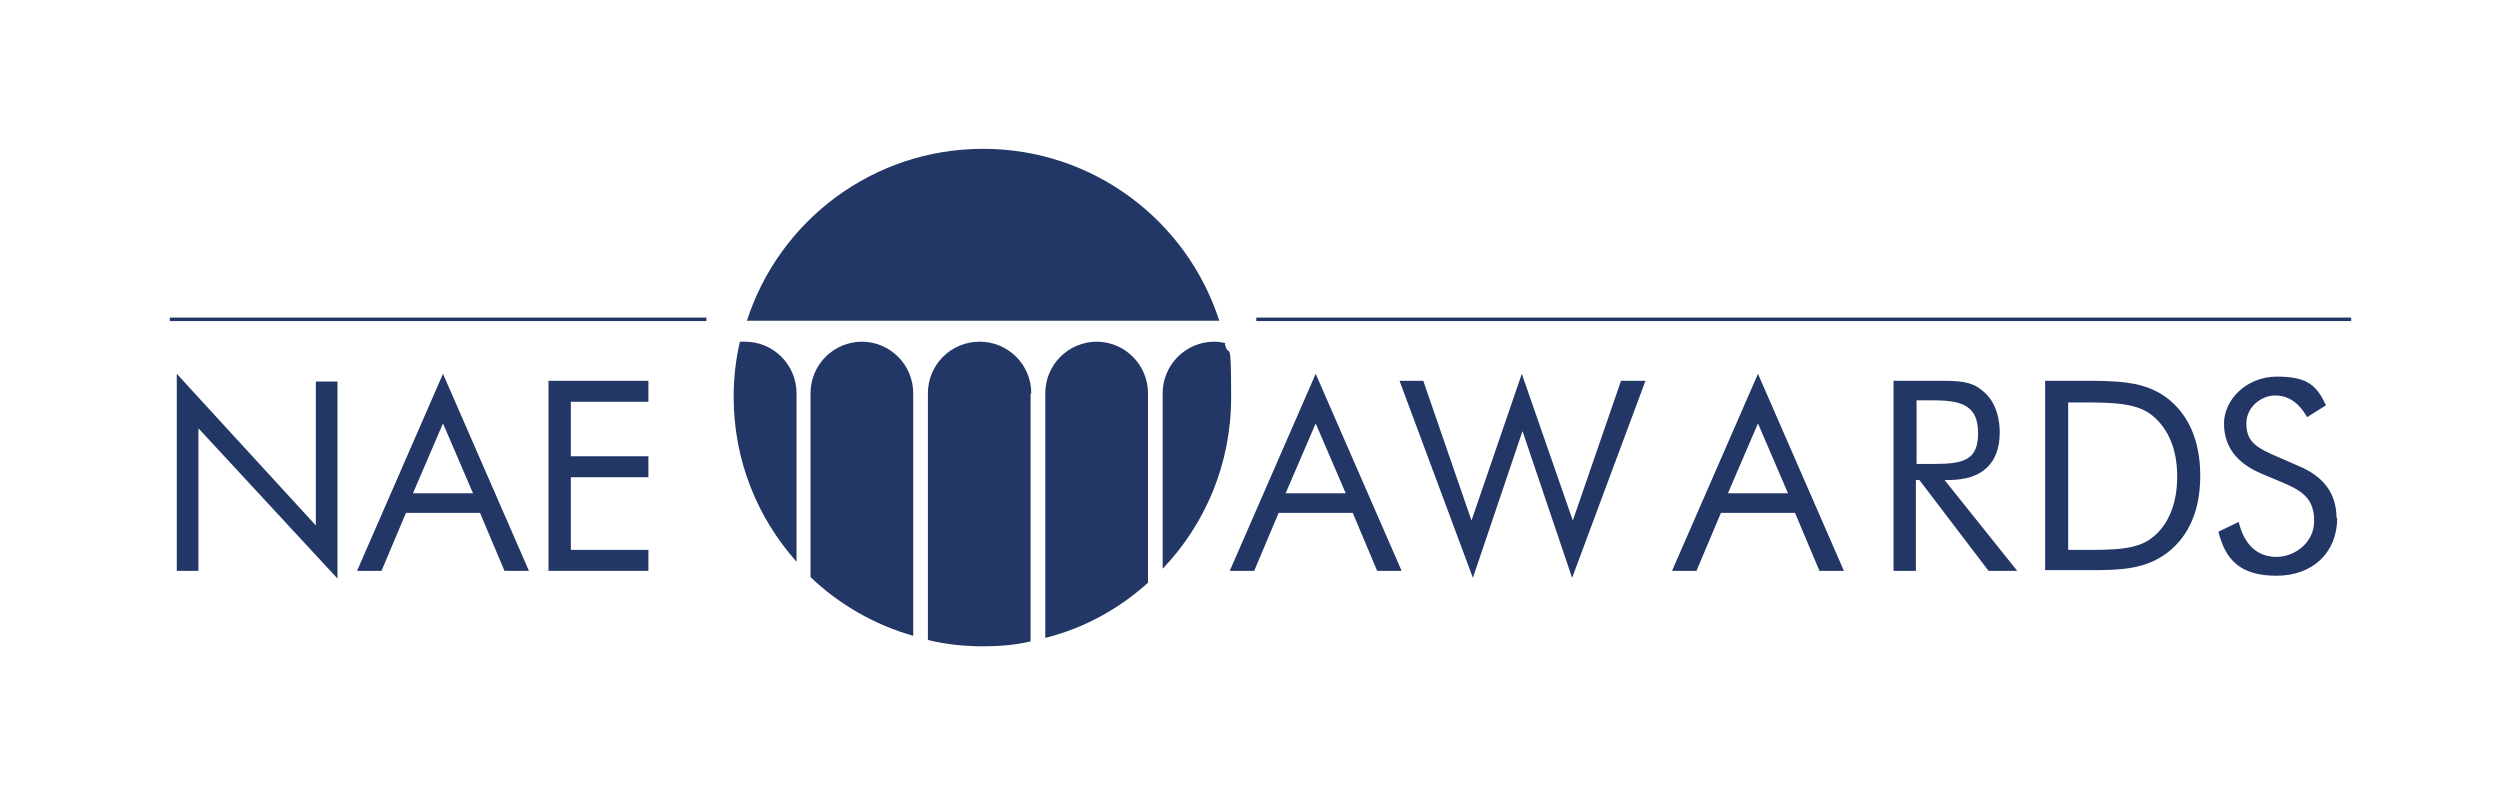 <?xml version="1.0" encoding="UTF-8"?>
<svg id="Layer_1" xmlns="http://www.w3.org/2000/svg" version="1.1" viewBox="0 0 357.8 115.7">
  <!-- Generator: Adobe Illustrator 29.3.1, SVG Export Plug-In . SVG Version: 2.1.0 Build 151)  -->
  <defs>
    <style>
      .st0 {
        fill: #233767;
      }

      .st1 {
        fill: none;
        stroke: #233767;
        stroke-miterlimit: 10;
        stroke-width: .5px;
      }
    </style>
  </defs>
  <g>
    <path class="st0" d="M157,48.9c-4.1,0-7.4,3.3-7.4,7.4v35c5.6-1.4,10.6-4.2,14.7-7.9v-27.1c0-4.1-3.3-7.4-7.4-7.4Z"/>
    <path class="st0" d="M106.8,45.9h67.7c-4.6-14.3-18-24.6-33.8-24.6s-29.2,10.3-33.8,24.6h0Z"/>
    <path class="st0" d="M123.4,48.9c-4.1,0-7.4,3.3-7.4,7.4v26.3c4.1,3.9,9.1,6.8,14.7,8.4v-34.7c0-4.1-3.3-7.4-7.4-7.4Z"/>
    <path class="st0" d="M114,56.3c0-4.1-3.3-7.4-7.4-7.4s-.5,0-.7,0h0c-.6,2.5-.9,5.2-.9,7.9,0,9.1,3.4,17.3,9,23.6v-24.2Z"/>
    <path class="st0" d="M175.4,49.1c-.5-.1-1-.2-1.6-.2-4.1,0-7.4,3.3-7.4,7.4v25.1c6.1-6.4,9.8-15,9.8-24.5s-.3-5.2-.9-7.7h0Z"/>
    <path class="st0" d="M147.6,56.3c0-4.1-3.3-7.4-7.4-7.4s-7.4,3.3-7.4,7.4v35.3c2.5.6,5.1.9,7.8.9s4.7-.2,6.9-.7v-35.5Z"/>
  </g>
  <g>
    <path class="st0" d="M25.3,53.5l19.9,21.7v-20.6h3.1v28.2l-19.9-21.5v20.4h-3.1v-28.2Z"/>
    <path class="st0" d="M75.7,81.7h-3.5l-3.5-8.3h-10.6l-3.5,8.3h-3.5l12.3-28.2,12.3,28.2ZM59,70.6h8.7l-4.3-10-4.3,10Z"/>
    <path class="st0" d="M78.5,54.5h14.3v3h-11.1v7.8h11.1v3h-11.1v10.4h11.1v3h-14.3v-27.2Z"/>
  </g>
  <path class="st0" d="M200.6,81.7h-3.5l-3.5-8.3h-10.6l-3.5,8.3h-3.5l12.3-28.2,12.3,28.2ZM183.9,70.6h8.7l-4.3-10-4.3,10Z"/>
  <path class="st0" d="M203.7,54.5l6.9,20,7.2-21,7.3,21,6.9-20h3.5l-10.5,28.2-7.1-21-7.1,21-10.5-28.2h3.5Z"/>
  <path class="st0" d="M263.9,81.7h-3.5l-3.5-8.3h-10.6l-3.5,8.3h-3.5l12.3-28.2,12.3,28.2ZM247.2,70.6h8.7l-4.3-10-4.3,10Z"/>
  <path class="st0" d="M271.1,54.5h6.4c2.6,0,4.6,0,6.2,1.4,1.6,1.2,2.5,3.4,2.5,6,0,4.4-2.5,6.8-7.3,6.8h-.6l10.4,13h-4.1l-9.9-13h-.5v13h-3.2v-27.2ZM274.3,66.4h2.5c4.3,0,6.3-.6,6.3-4.4s-2.1-4.7-6.3-4.7h-2.5v9.1Z"/>
  <path class="st0" d="M292.7,54.5h5.2c5.1,0,9,0,12.3,2.5,3.1,2.4,4.7,6.2,4.7,11.1s-1.6,8.6-4.7,11c-3.2,2.4-6.7,2.5-11.1,2.5h-6.4v-27.2ZM298.1,78.7c4.6,0,7.9,0,10.1-1.9,2.2-1.8,3.4-4.8,3.4-8.6s-1.2-6.7-3.4-8.6c-2.2-1.9-5.5-2-10.1-2h-2.1v21.1h2.1Z"/>
  <path class="st0" d="M334.5,74.1c0,5-3.5,8.3-8.7,8.3s-7.3-2.3-8.3-6.3l2.9-1.4c.8,3.3,2.7,5,5.4,5s5.4-2.1,5.4-5.1-1.4-4.2-4.2-5.4l-3.3-1.4c-3.6-1.5-5.4-3.9-5.4-7.2s3.1-6.7,7.6-6.7,5.7,1.4,7,4.1l-2.7,1.7c-1.2-2.1-2.7-3.1-4.6-3.1s-4.1,1.6-4.1,4,1.2,3.3,3.6,4.4l3.9,1.7c3.6,1.5,5.4,4,5.4,7.4Z"/>
  <line class="st1" x1="24.3" y1="45.7" x2="101.1" y2="45.7"/>
  <line class="st1" x1="179.8" y1="45.7" x2="336.5" y2="45.7"/>
</svg>
